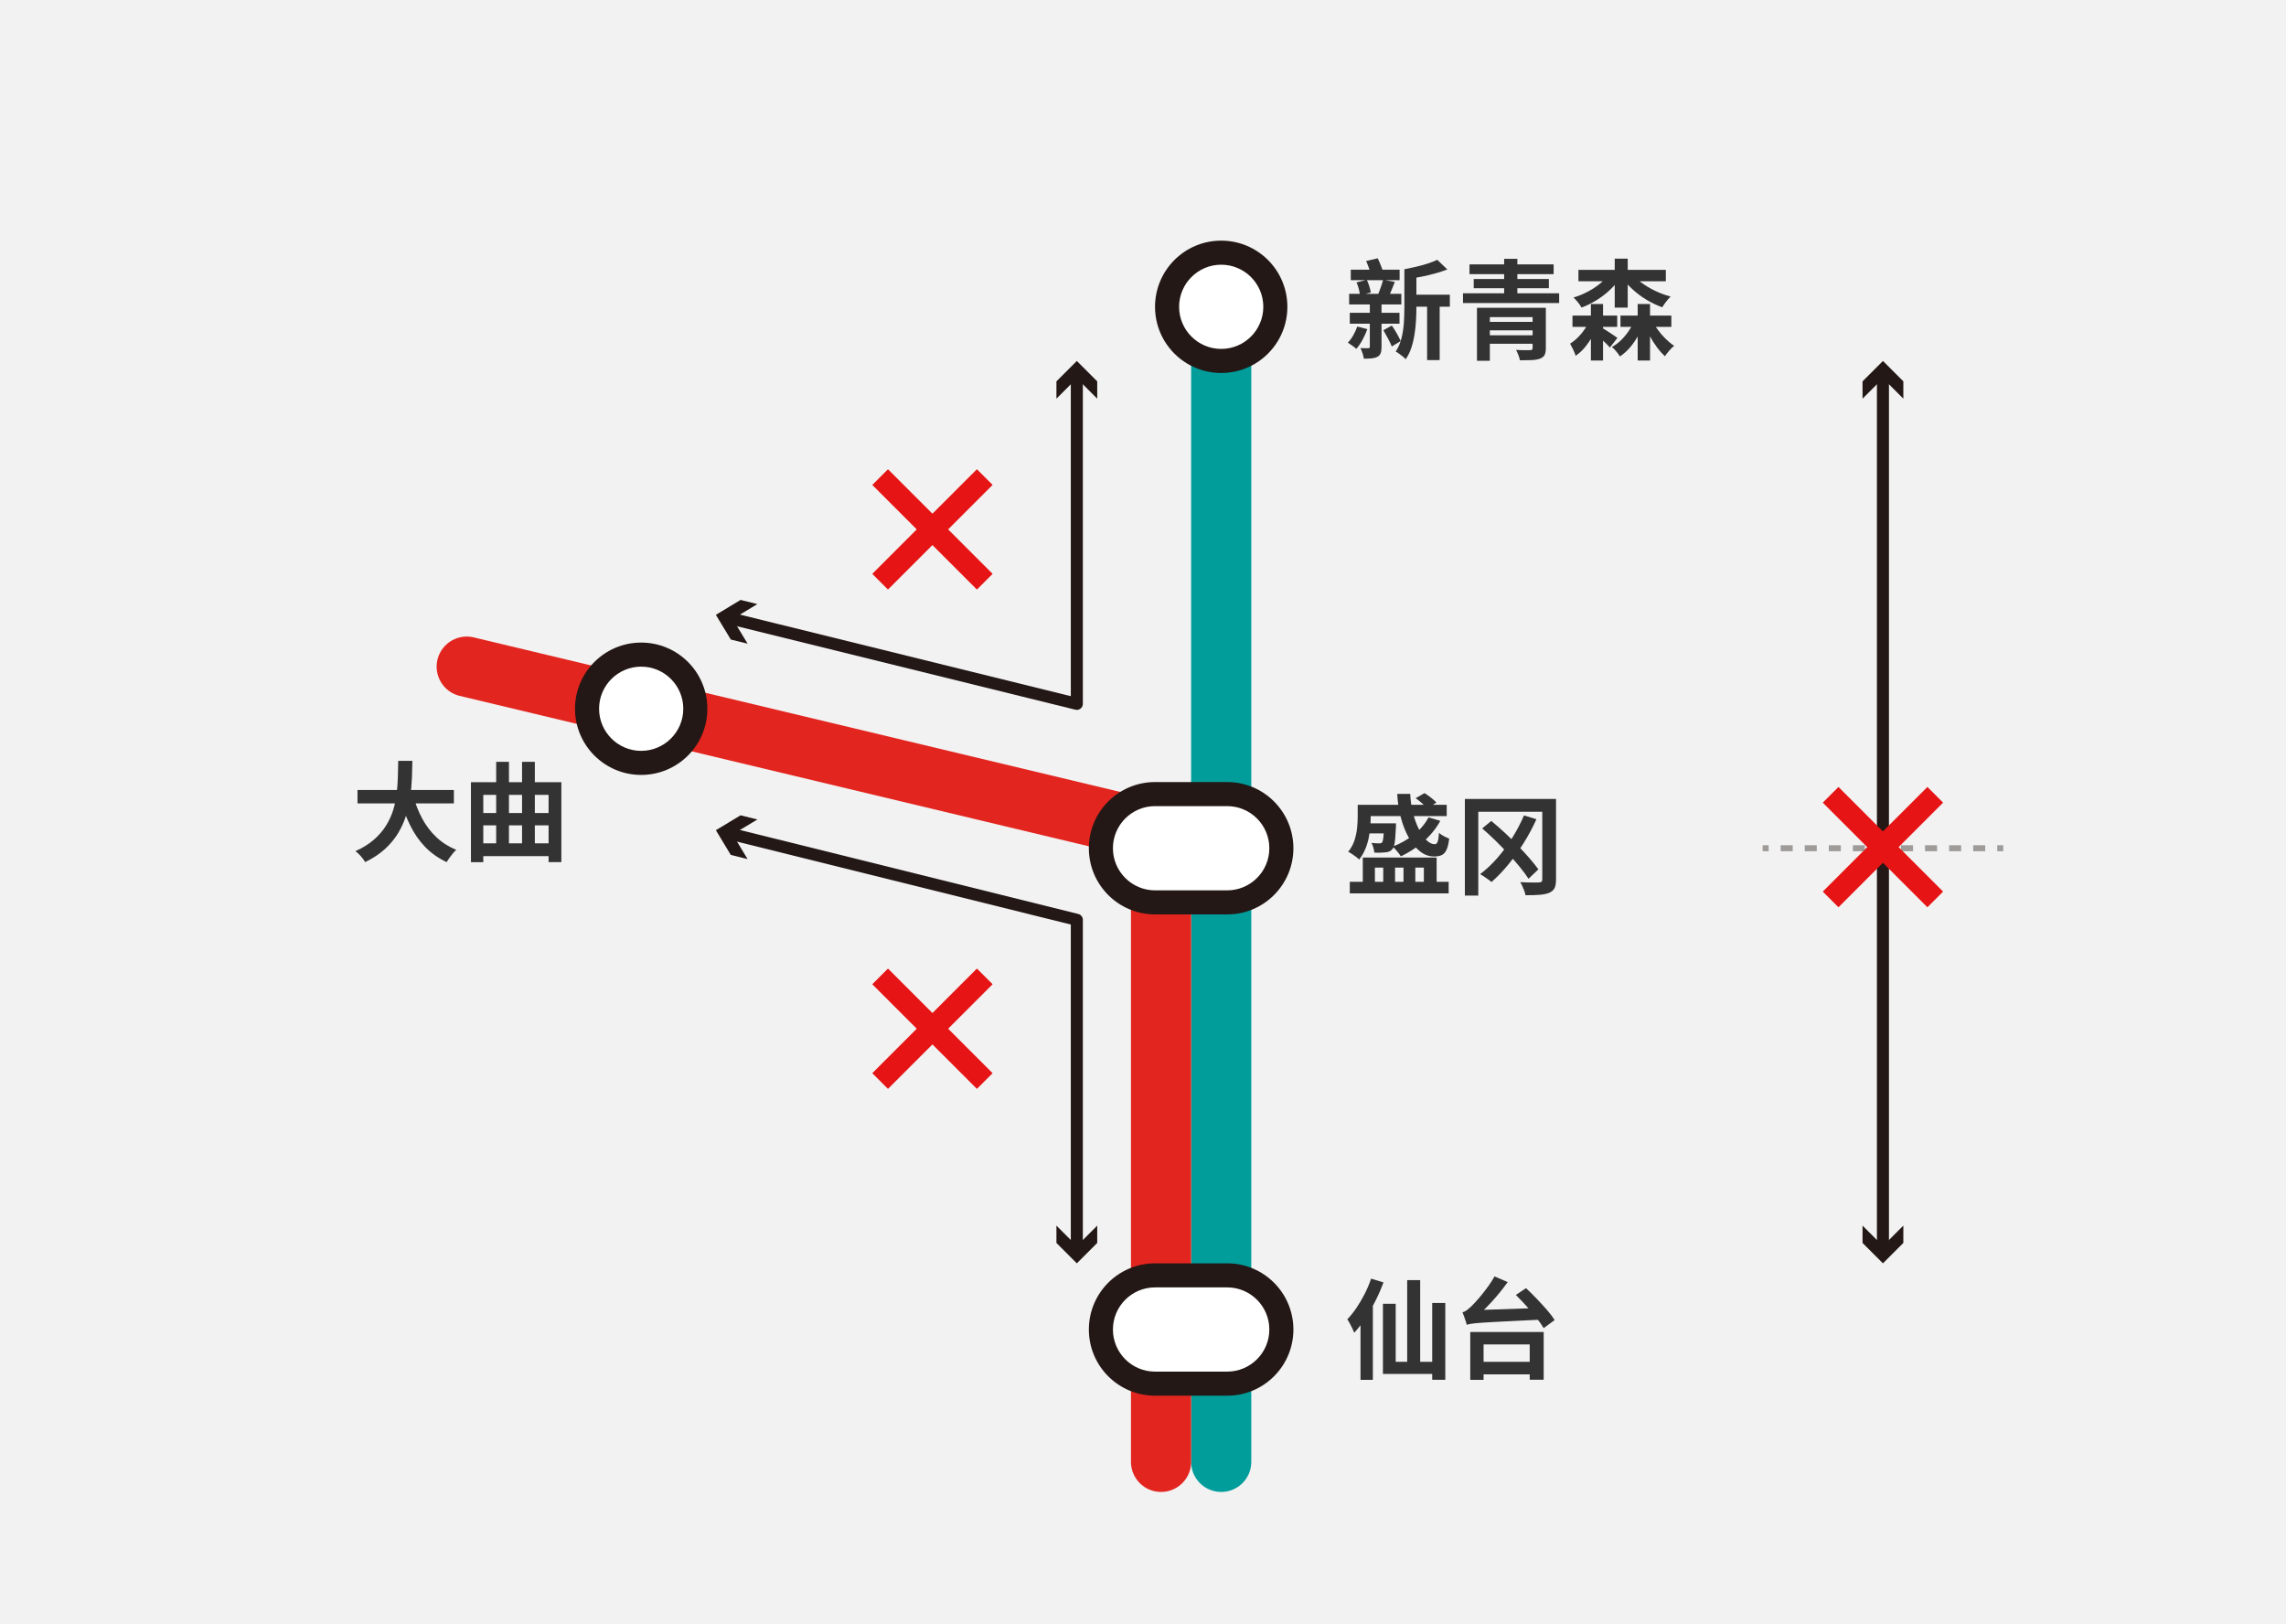 <?xml version="1.0" encoding="UTF-8"?>
<svg id="_レイヤー" data-name="レイヤー" xmlns="http://www.w3.org/2000/svg" viewBox="0 0 380 270">
  <defs>
    <style>
      .cls-1, .cls-2, .cls-3, .cls-4, .cls-5 {
        fill: none;
      }

      .cls-1, .cls-3 {
        stroke-miterlimit: 10;
      }

      .cls-1, .cls-3, .cls-4 {
        stroke: #231815;
      }

      .cls-2 {
        stroke: #009d9b;
      }

      .cls-2, .cls-4, .cls-5 {
        stroke-linecap: round;
        stroke-linejoin: round;
      }

      .cls-2, .cls-5 {
        stroke-width: 10px;
      }

      .cls-6 {
        fill: #231815;
      }

      .cls-3 {
        stroke-dasharray: 2 2;
      }

      .cls-7 {
        fill: #fff;
      }

      .cls-8 {
        fill: #e61414;
      }

      .cls-9 {
        opacity: .4;
      }

      .cls-10 {
        fill: #f2f2f2;
      }

      .cls-4 {
        stroke-width: 2px;
      }

      .cls-11 {
        fill: #333;
      }

      .cls-5 {
        stroke: #e3251f;
      }
    </style>
  </defs>
  <rect class="cls-10" width="380" height="270"/>
  <line class="cls-2" x1="203" y1="50.187" x2="203" y2="243"/>
  <line class="cls-5" x1="193" y1="143" x2="193" y2="243"/>
  <line class="cls-5" x1="203.859" y1="141" x2="77.583" y2="110.813"/>
  <g>
    <path class="cls-7" d="M203,60c-4.962,0-9-4.037-9-9s4.038-9,9-9,9,4.037,9,9-4.038,9-9,9Z"/>
    <path class="cls-6" d="M203,44c3.86,0,7,3.14,7,7s-3.14,7-7,7-7-3.14-7-7,3.14-7,7-7M203,40c-6.075,0-11,4.925-11,11s4.925,11,11,11,11-4.925,11-11-4.925-11-11-11h0Z"/>
  </g>
  <g>
    <path class="cls-11" d="M225.618,54.279l1.674.432c-.216.601-.486,1.197-.81,1.791-.324.594-.666,1.089-1.026,1.485-.156-.145-.378-.321-.666-.531s-.534-.375-.738-.495c.336-.348.64-.762.909-1.242.271-.479.489-.96.657-1.439ZM224.267,48.843h8.677v1.764h-8.677v-1.764ZM224.375,51.993h8.262v1.817h-8.262v-1.817ZM224.538,44.829h8.118v1.746h-8.118v-1.746ZM225.492,46.935l1.71-.414c.155.312.294.663.414,1.054.119.39.204.734.252,1.034l-1.8.486c-.024-.288-.088-.636-.189-1.044s-.231-.78-.387-1.116ZM227.706,49.959h1.944v7.722c0,.433-.049.777-.145,1.035s-.282.459-.558.604c-.265.132-.579.216-.945.252-.366.035-.795.054-1.287.054-.036-.252-.107-.546-.216-.882s-.229-.63-.36-.882c.264.012.525.018.783.018h.531c.168,0,.252-.078.252-.234v-7.686ZM227.093,43.389l1.926-.45c.181.372.363.792.55,1.261.186.468.32.863.404,1.188l-2.033.54c-.061-.336-.172-.744-.333-1.224-.162-.48-.333-.918-.514-1.314ZM229.919,46.503l1.944.36c-.192.479-.378.944-.559,1.395-.18.45-.354.831-.521,1.143l-1.746-.359c.096-.24.201-.507.314-.801.114-.294.223-.598.324-.909.102-.312.183-.588.243-.828ZM229.956,54.891l1.404-.773c.288.396.566.837.837,1.322.27.486.482.903.639,1.251l-1.476.9c-.145-.36-.352-.795-.621-1.305-.271-.51-.531-.975-.783-1.396ZM233.448,44.757h1.998v6.354c0,.659-.021,1.371-.063,2.133s-.123,1.533-.243,2.312c-.12.78-.297,1.527-.53,2.241-.234.714-.55,1.353-.945,1.917-.108-.132-.268-.282-.478-.45s-.423-.33-.639-.485c-.216-.156-.396-.271-.54-.343.444-.672.768-1.428.973-2.268.203-.84.332-1.698.387-2.574.054-.876.081-1.704.081-2.483v-6.354ZM238.919,43.19l1.674,1.603c-.624.24-1.305.462-2.043.666s-1.488.381-2.25.531c-.762.149-1.503.278-2.223.387-.036-.228-.12-.501-.252-.819-.133-.317-.259-.585-.378-.801.659-.132,1.329-.276,2.007-.432.678-.156,1.316-.333,1.917-.531.6-.198,1.116-.398,1.548-.604ZM234.276,48.987h6.731v1.997h-6.731v-1.997ZM237.227,49.869h2.089v9.989h-2.089v-9.989Z"/>
    <path class="cls-11" d="M243.193,48.753h15.984v1.62h-15.984v-1.62ZM244.273,43.947h13.986v1.619h-13.986v-1.619ZM244.975,46.377h12.492v1.53h-12.492v-1.53ZM245.515,51.165h9.9v1.548h-7.759v7.254h-2.142v-8.802ZM246.865,53.505h8.515v1.404h-8.515v-1.404ZM246.865,55.737h8.568v1.403h-8.568v-1.403ZM250.033,43.029h2.196v6.804h-2.196v-6.804ZM254.767,51.165h2.196v6.714c0,.516-.075.902-.226,1.161-.15.258-.404.452-.765.585-.372.132-.834.21-1.386.233-.553.024-1.194.036-1.927.036-.048-.264-.135-.558-.261-.882s-.255-.605-.387-.846c.3.012.612.024.936.036.324.012.618.015.883.009.264-.006.438-.009.521-.009.168-.012.279-.042.333-.09s.081-.139.081-.271v-6.678Z"/>
    <path class="cls-11" d="M264.346,53.019l1.44.54c-.276.744-.606,1.471-.99,2.179s-.816,1.355-1.296,1.943c-.48.588-1.008,1.074-1.584,1.458-.084-.3-.219-.642-.405-1.025-.186-.385-.357-.714-.513-.99.479-.3.933-.666,1.359-1.099.426-.432.81-.905,1.151-1.422.342-.516.621-1.044.837-1.584ZM261.394,52.461h7.435v1.872h-7.435v-1.872ZM267.749,45.243l1.764.666c-.479.768-1.064,1.484-1.755,2.15s-1.449,1.261-2.276,1.782c-.828.522-1.692.951-2.593,1.287-.132-.264-.33-.558-.594-.882s-.51-.588-.738-.792c.853-.252,1.675-.591,2.467-1.018.792-.426,1.512-.914,2.159-1.467.648-.552,1.17-1.128,1.566-1.728ZM262.384,44.865h14.526v1.89h-14.526v-1.89ZM264.455,50.535h2.016v9.396h-2.016v-9.396ZM266.201,54.44c.132.072.326.187.585.343.258.155.524.327.801.513.276.187.534.36.774.521.239.162.407.279.504.352l-1.261,1.602c-.132-.168-.309-.359-.53-.575-.223-.217-.456-.441-.702-.676-.246-.233-.483-.456-.711-.666-.229-.209-.426-.381-.594-.513l1.134-.9ZM271.852,52.875l1.566.432c-.276.816-.621,1.603-1.035,2.358s-.879,1.439-1.395,2.052c-.517.612-1.087,1.122-1.71,1.53-.145-.24-.346-.517-.604-.828s-.501-.558-.729-.738c.576-.312,1.115-.723,1.62-1.232.504-.511.95-1.071,1.341-1.684.39-.611.704-1.242.944-1.89ZM268.415,42.993h2.16v8.136h-2.16v-8.136ZM269.369,52.461h8.46v1.872h-8.46v-1.872ZM271.06,45.243c.444.588,1.015,1.146,1.71,1.674.696.528,1.468.996,2.313,1.404.846.407,1.719.731,2.619.972-.145.144-.307.321-.486.531s-.348.426-.504.647c-.156.223-.288.423-.396.604-.912-.324-1.795-.744-2.646-1.261-.853-.516-1.638-1.109-2.358-1.781-.72-.672-1.344-1.393-1.871-2.16l1.619-.63ZM272.231,50.535h2.052v9.396h-2.052v-9.396ZM274.516,53.091c.276.552.615,1.107,1.018,1.665.401.558.84,1.071,1.313,1.539.475.468.957.864,1.449,1.188-.24.192-.51.457-.81.792-.301.336-.54.648-.721.937-.468-.42-.927-.937-1.377-1.548-.449-.612-.863-1.275-1.241-1.989-.379-.714-.693-1.431-.945-2.151l1.313-.432Z"/>
  </g>
  <g>
    <path class="cls-11" d="M227.921,212.541l2.052.63c-.372,1.021-.815,2.041-1.332,3.061-.516,1.02-1.073,1.989-1.674,2.907-.6.918-1.218,1.719-1.854,2.402-.061-.168-.159-.396-.297-.684-.139-.288-.285-.576-.441-.864s-.294-.516-.414-.684c.528-.552,1.038-1.191,1.53-1.917.492-.727.947-1.503,1.368-2.331.42-.828.773-1.668,1.062-2.521ZM226.158,217.527l2.034-2.052.018.018v13.878h-2.052v-11.844ZM229.883,216.718h2.124v9.647h7.47v2.016h-9.594v-11.663ZM233.916,212.793h2.16v14.562h-2.16v-14.562ZM238.074,216.591h2.178v12.763h-2.178v-12.763Z"/>
    <path class="cls-11" d="M243.806,220.209c-.023-.144-.078-.342-.162-.594s-.174-.516-.27-.792c-.097-.275-.187-.504-.271-.684.252-.061.492-.178.721-.352.228-.174.491-.398.792-.675.155-.156.384-.396.684-.72s.633-.711.999-1.161.738-.937,1.116-1.458c.378-.522.717-1.053,1.017-1.593l2.196.936c-.54.756-1.119,1.5-1.737,2.232-.618.731-1.248,1.419-1.89,2.061s-1.281,1.215-1.917,1.719v.055c-.252.144-.462.267-.63.369-.168.102-.318.216-.45.342s-.198.23-.198.314ZM243.806,220.209l-.018-1.674,1.458-.756,11.07-.378c.012.3.035.642.071,1.026.036.384.078.689.126.918-1.728.084-3.225.155-4.49.216-1.267.06-2.335.114-3.204.162-.87.048-1.597.09-2.179.126s-1.05.071-1.403.107c-.354.036-.64.075-.855.117s-.408.087-.576.135ZM244.401,221.415h12.203v7.938h-2.321v-5.868h-7.668v5.886h-2.214v-7.956ZM245.462,226.365h9.937v2.088h-9.937v-2.088ZM251.978,215.26l1.692-1.135c.552.517,1.134,1.093,1.746,1.729s1.188,1.263,1.728,1.881.966,1.186,1.278,1.701l-1.818,1.332c-.3-.504-.705-1.077-1.215-1.72-.51-.642-1.064-1.296-1.665-1.962-.6-.666-1.182-1.274-1.746-1.826Z"/>
  </g>
  <g>
    <path class="cls-7" d="M106.583,126.813c-4.962,0-9-4.037-9-9s4.038-9,9-9,9,4.037,9,9-4.038,9-9,9Z"/>
    <path class="cls-6" d="M106.583,110.813c3.86,0,7,3.14,7,7s-3.14,7-7,7-7-3.14-7-7,3.14-7,7-7M106.583,106.813c-6.075,0-11,4.925-11,11s4.925,11,11,11,11-4.925,11-11-4.925-11-11-11h0Z"/>
  </g>
  <g>
    <path class="cls-11" d="M225.69,133.781h2.159v1.998c0,.516-.023,1.086-.071,1.71-.049.624-.142,1.257-.279,1.898-.138.643-.336,1.26-.594,1.854-.259.594-.585,1.143-.981,1.646-.107-.132-.279-.285-.513-.459-.234-.174-.468-.339-.702-.495-.234-.155-.436-.27-.603-.342.479-.588.83-1.227,1.053-1.917.222-.689.365-1.377.432-2.061.066-.685.1-1.303.1-1.854v-1.979ZM224.375,146.579h16.434v1.926h-16.434v-1.926ZM226.23,136.858h4.481v1.675h-4.481v-1.675ZM226.536,142.547h12.275v5.166h-2.124v-3.492h-1.422v3.492h-1.962v-3.492h-1.403v3.492h-1.963v-3.492h-1.386v3.492h-2.016v-5.166ZM226.698,133.781h13.788v1.872h-13.788v-1.872ZM230.082,136.858h1.979c0,.312-.006.522-.018.631-.036.744-.075,1.361-.117,1.854s-.099.879-.171,1.161-.174.495-.306.639c-.133.181-.294.31-.486.388s-.402.129-.63.152c-.216.024-.489.042-.819.055-.33.012-.687.006-1.07-.019-.013-.252-.063-.527-.153-.828-.09-.3-.195-.558-.315-.773.288.023.546.042.774.054.228.012.402.018.522.018.107,0,.2-.009.278-.026.078-.019.141-.063.189-.135.096-.108.168-.379.216-.811s.09-1.14.126-2.124v-.234ZM237.461,135.869l1.962.576c-.479.876-1.062,1.683-1.746,2.421-.684.737-1.437,1.397-2.259,1.979s-1.671,1.083-2.547,1.503c-.084-.144-.207-.317-.369-.521s-.333-.408-.513-.612c-.181-.204-.342-.366-.486-.486,1.284-.491,2.457-1.154,3.52-1.988,1.062-.834,1.874-1.791,2.438-2.871ZM232.259,131.963h2.16c.048,1.104.201,2.16.459,3.168s.582,1.902.972,2.682c.391.78.816,1.396,1.278,1.846.462.449.915.675,1.359.675.228,0,.393-.141.495-.423.102-.282.177-.771.225-1.467.228.204.501.39.819.558.317.168.608.3.873.396-.097.816-.246,1.44-.45,1.872-.204.433-.472.724-.801.873-.331.15-.754.226-1.27.226-.828,0-1.596-.276-2.304-.828s-1.335-1.312-1.881-2.277c-.547-.966-.987-2.076-1.323-3.33s-.54-2.576-.612-3.969ZM235.32,132.683l1.476-.846c.348.204.708.456,1.08.756s.672.57.9.811l-1.53.972c-.216-.252-.507-.54-.873-.864s-.717-.6-1.053-.828Z"/>
    <path class="cls-11" d="M243.502,132.809h14.185v2.124h-11.952v13.933h-2.232v-16.057ZM253.331,135.545l2.07.63c-.624,1.38-1.339,2.712-2.143,3.996s-1.659,2.475-2.564,3.573c-.906,1.098-1.827,2.055-2.764,2.871-.144-.132-.333-.279-.566-.441-.234-.162-.468-.324-.702-.486s-.441-.29-.621-.387c.996-.744,1.944-1.632,2.844-2.664.9-1.032,1.729-2.15,2.484-3.356s1.41-2.451,1.962-3.735ZM246.382,137.705l1.513-1.242c.743.612,1.49,1.267,2.24,1.962.75.696,1.474,1.404,2.169,2.124.696.72,1.338,1.419,1.927,2.097.588.679,1.086,1.3,1.493,1.863l-1.638,1.566c-.372-.576-.846-1.218-1.422-1.927-.576-.707-1.215-1.439-1.917-2.195s-1.425-1.5-2.169-2.232c-.744-.731-1.476-1.404-2.196-2.016ZM256.373,132.809h2.286v13.393c0,.636-.087,1.118-.261,1.448-.175.33-.472.586-.892.766-.42.168-.948.275-1.584.324-.636.048-1.416.071-2.34.071-.036-.216-.102-.456-.198-.72-.096-.264-.204-.528-.323-.792-.12-.264-.24-.486-.36-.666.407.024.828.042,1.26.054.432.013.816.016,1.152.01s.569-.01.702-.01c.203-.012.348-.054.432-.126.084-.071.126-.197.126-.378v-13.374Z"/>
  </g>
  <g>
    <path class="cls-11" d="M66.195,126.473h2.357c-.012.912-.039,1.875-.081,2.889-.042,1.015-.135,2.043-.278,3.087-.145,1.044-.376,2.079-.693,3.105-.318,1.026-.763,2.01-1.332,2.952-.57.942-1.302,1.821-2.196,2.637-.894.816-1.982,1.536-3.267,2.16-.168-.288-.402-.606-.702-.954-.3-.349-.606-.636-.918-.864,1.224-.552,2.25-1.19,3.078-1.917.828-.726,1.503-1.512,2.024-2.357.522-.847.921-1.729,1.197-2.646s.465-1.845.567-2.781c.102-.936.165-1.854.188-2.754.024-.899.042-1.752.055-2.556ZM59.427,131.314h16.021v2.232h-16.021v-2.232ZM68.679,132.215c.36,1.368.858,2.646,1.494,3.834.636,1.188,1.425,2.226,2.367,3.114.941.888,2.043,1.59,3.303,2.105-.18.156-.369.354-.566.594-.198.24-.391.489-.576.747-.187.258-.34.489-.459.693-1.38-.648-2.565-1.482-3.556-2.502-.989-1.02-1.82-2.211-2.492-3.573-.673-1.361-1.236-2.864-1.692-4.509l2.178-.504Z"/>
    <path class="cls-11" d="M78.286,130.019h15.029v13.284h-2.124v-11.178h-10.854v11.195h-2.052v-13.302ZM79.672,135.148h12.51v2.052h-12.51v-2.052ZM79.672,140.188h12.132v2.124h-12.132v-2.124ZM82.479,126.635h2.124v15.012h-2.124v-15.012ZM86.782,126.635h2.124v14.886h-2.124v-14.886Z"/>
  </g>
  <g class="cls-9">
    <g>
      <line class="cls-1" x1="293" y1="141" x2="294" y2="141"/>
      <line class="cls-3" x1="296" y1="141" x2="331" y2="141"/>
      <line class="cls-1" x1="332" y1="141" x2="333" y2="141"/>
    </g>
  </g>
  <g>
    <line class="cls-4" x1="313" y1="62.286" x2="313" y2="207.714"/>
    <polygon class="cls-6" points="309.609 66.27 313 62.877 316.391 66.27 316.391 63.391 313 60 309.609 63.391 309.609 66.27"/>
    <polygon class="cls-6" points="309.609 203.73 313 207.123 316.391 203.73 316.391 206.609 313 210 309.609 206.609 309.609 203.73"/>
  </g>
  <g>
    <polyline class="cls-4" points="179 62.286 179 117 121.219 102.751"/>
    <polygon class="cls-6" points="175.609 66.27 179 62.877 182.391 66.27 182.391 63.391 179 60 175.609 63.391 175.609 66.27"/>
    <polygon class="cls-6" points="125.899 100.413 121.793 102.893 124.275 106.997 121.48 106.308 119 102.204 123.104 99.724 125.899 100.413"/>
  </g>
  <g>
    <polyline class="cls-4" points="179 207.714 179 152.897 121.219 138.551"/>
    <polygon class="cls-6" points="182.391 203.73 179 207.123 175.609 203.73 175.609 206.609 179 210 182.391 206.609 182.391 203.73"/>
    <polygon class="cls-6" points="125.902 136.22 121.792 138.693 124.268 142.802 121.474 142.108 119 138 123.108 135.526 125.902 136.22"/>
  </g>
  <g>
    <rect class="cls-8" x="311.155" y="128.516" width="3.689" height="24.595" transform="translate(191.245 -180.081) rotate(45)"/>
    <rect class="cls-8" x="311.155" y="128.516" width="3.689" height="24.595" transform="translate(633.894 19.059) rotate(135)"/>
  </g>
  <g>
    <rect class="cls-8" x="153.155" y="75.702" width="3.689" height="24.595" transform="translate(107.624 -83.827) rotate(45)"/>
    <rect class="cls-8" x="153.155" y="75.702" width="3.689" height="24.595" transform="translate(326.827 40.624) rotate(135)"/>
  </g>
  <g>
    <rect class="cls-8" x="153.155" y="158.702" width="3.689" height="24.595" transform="translate(166.314 -59.517) rotate(45)"/>
    <rect class="cls-8" x="153.155" y="158.702" width="3.689" height="24.595" transform="translate(385.517 182.314) rotate(135)"/>
  </g>
  <g>
    <path class="cls-7" d="M192,230c-4.962,0-9-4.037-9-9s4.038-9,9-9h12c4.962,0,9,4.037,9,9s-4.038,9-9,9h-12Z"/>
    <path class="cls-6" d="M204,214c3.86,0,7,3.14,7,7s-3.14,7-7,7h-12c-3.86,0-7-3.14-7-7s3.14-7,7-7h12M204,210h-12c-6.075,0-11,4.925-11,11s4.925,11,11,11h12c6.075,0,11-4.925,11-11s-4.925-11-11-11h0Z"/>
  </g>
  <g>
    <path class="cls-7" d="M192,150c-4.962,0-9-4.037-9-9s4.038-9,9-9h12c4.962,0,9,4.037,9,9s-4.038,9-9,9h-12Z"/>
    <path class="cls-6" d="M204,134c3.86,0,7,3.14,7,7s-3.14,7-7,7h-12c-3.86,0-7-3.14-7-7s3.14-7,7-7h12M204,130h-12c-6.075,0-11,4.925-11,11s4.925,11,11,11h12c6.075,0,11-4.925,11-11s-4.925-11-11-11h0Z"/>
  </g>
</svg>